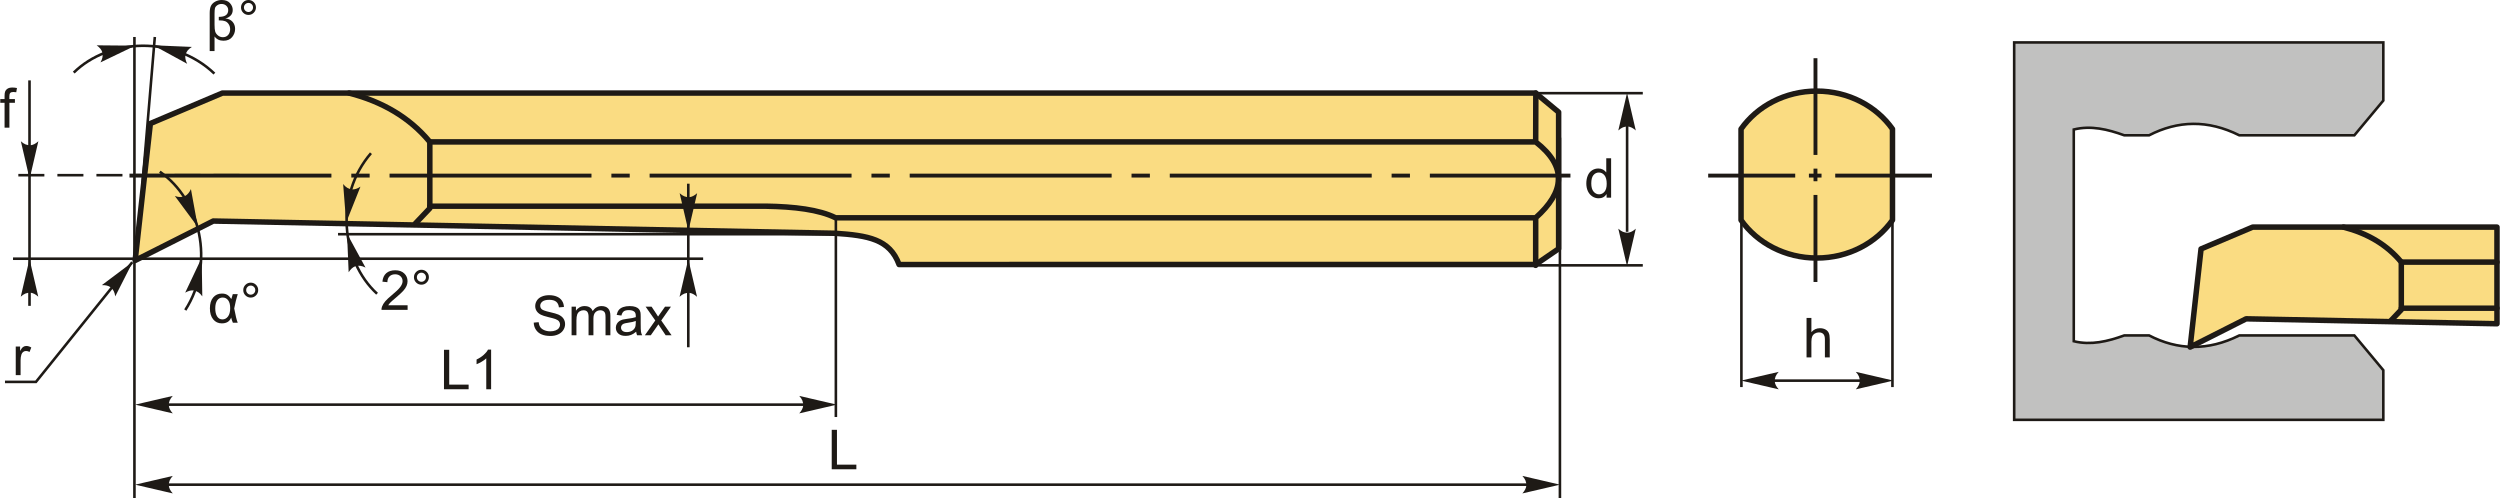 <?xml version="1.0" encoding="UTF-8"?>
<!DOCTYPE svg PUBLIC "-//W3C//DTD SVG 1.1//EN" "http://www.w3.org/Graphics/SVG/1.1/DTD/svg11.dtd">
<!-- Creator: CorelDRAW 2018 (64-Bit) -->
<svg xmlns="http://www.w3.org/2000/svg" xml:space="preserve" width="2268px" height="452px" version="1.1" style="shape-rendering:geometricPrecision; text-rendering:geometricPrecision; image-rendering:optimizeQuality; fill-rule:evenodd; clip-rule:evenodd"
viewBox="0 0 2635.74 525.4"
 xmlns:xlink="http://www.w3.org/1999/xlink">
 <defs>
  <style type="text/css">
   <![CDATA[
    .str0 {stroke:#1E1A16;stroke-width:2.74;stroke-miterlimit:22.926}
    .str1 {stroke:#1E1A16;stroke-width:5.81;stroke-linecap:round;stroke-linejoin:round;stroke-miterlimit:22.926}
    .str2 {stroke:#1E1A16;stroke-width:2.74;stroke-miterlimit:22.926;stroke-dasharray:27.45 13.72}
    .fil1 {fill:none}
    .fil4 {fill:#C1C1C0}
    .fil3 {fill:#1E1A16}
    .fil2 {fill:#FADC82}
    .fil0 {fill:#1E1A16;fill-rule:nonzero}
   ]]>
  </style>
 </defs>
 <g id="Layer_x0020_1">
  <g id="_1735459686912">
   <g>
    <polygon class="fil0" points="467.91,410.47 467.91,368.86 473.43,368.86 473.43,405.59 493.89,405.59 493.89,410.47 "/>
    <path id="1" class="fil0" d="M517.61 410.47l-5.11 0 0 -32.57c-1.23,1.19 -2.85,2.36 -4.85,3.53 -1.99,1.17 -3.79,2.05 -5.38,2.64l0 -4.95c2.86,-1.33 5.35,-2.96 7.5,-4.88 2.14,-1.9 3.66,-3.75 4.55,-5.56l3.29 0 0 41.79z"/>
    <line class="fil1 str0" x1="159" y1="426.7" x2="860.05" y2= "426.7" />
    <path class="fil0" d="M142.23 426.7l39.69 9.23c-2.57,-2.83 -3.98,-5.6 -4.22,-8.37 0,-3.84 1.01,-6.56 4.22,-10.09l-39.69 9.23z"/>
    <path class="fil0" d="M882.22 426.7l-39.7 9.23c2.57,-2.83 3.98,-5.6 4.22,-8.37 0,-3.84 -1,-6.56 -4.22,-10.09l39.7 9.23z"/>
    <path class="fil2 str1" d="M224.6 233.09l-82.38 41.58 16.05 -144.43 75.96 -32.1 1384.89 0 24.21 20.11 0 144.07 -24.21 16.59 -671.3 0.04c-9.88,-26.87 -32.85,-30.61 -67.4,-32.96l-655.82 -12.9z"/>
    <path class="fil1 str1" d="M437.84 235.58l15.13 -15.92 0 -70.02c-21.36,-25.8 -50.11,-42.49 -85.1,-51.5"/>
    <path class="fil1 str1" d="M1619.12 149.64c33.75,26.27 30.32,52.99 0,80.03l-738.26 0c-17.54,-8.69 -43.55,-11.73 -73.38,-12.23l-354.51 0m1166.3 -119.3l-0.15 51.5 -1166.15 0m1166.15 80.03l0 50.14"/>
    <path id="ось.cdr" class="fil3" d="M389.52 187.22l-19.34 0 0 -4.1 19.34 0 0 4.1zm-253.26 0l212.94 0 0 -4.1 -212.94 0 0 4.1zm527.52 0l-19.34 0 0 -4.1 19.34 0 0 4.1zm-253.27 0l212.94 0 0 -4.1 -212.94 0 0 4.1zm527.52 0l-19.34 0 0 -4.1 19.34 0 0 4.1zm-253.27 0l212.94 0 0 -4.1 -212.94 0 0 4.1zm527.53 0l-19.35 0 0 -4.1 19.35 0 0 4.1zm-253.27 0l212.94 0 0 -4.1 -212.94 0 0 4.1zm527.52 0l-19.34 0 0 -4.1 19.34 0 0 4.1zm-253.27 0l212.94 0 0 -4.1 -212.94 0 0 4.1zm274.26 0l148.25 0 0 -4.1 -148.25 0 0 4.1z"/>
    <g>
     <path class="fil2 str1" d="M1915.54 96.06c33.43,0 62.84,15.92 79.84,39.99l0 96.05c-17,24.07 -46.41,39.99 -79.84,39.99 -33.44,0 -62.85,-15.92 -79.85,-39.99l0 -96.05c17,-24.07 46.41,-39.99 79.85,-39.99z"/>
     <path id="ось.cdr_0" class="fil3" d="M1801.03 183.12l0 4.1 91.78 0 0 -4.1 -91.78 0zm119.53 4.1l-13.31 0 0 -4.1 13.31 0 0 4.1zm14.44 0l102 0 0 -4.1 -102 0 0 4.1z"/>
     <path id="ось.cdr_1" class="fil3" d="M1912.12 297.35l4.1 0 0 -91.78 -4.1 0 0 91.78zm4.1 -119.53l0 13.31 -4.1 0 0 -13.31 4.1 0zm0 -14.44l0 -102 -4.1 0 0 102 4.1 0z"/>
     <line class="fil1 str0" x1="1853.63" y1="401.4" x2="1972.59" y2= "401.4" />
     <path class="fil0" d="M1835.72 401.34l39.69 9.23c-2.57,-2.83 -3.97,-5.6 -4.22,-8.37 0,-3.85 1.01,-6.57 4.22,-10.09l-39.69 9.23z"/>
     <path class="fil0" d="M1996.38 401.34l-39.69 9.23c2.57,-2.83 3.97,-5.6 4.22,-8.37 0,-3.85 -1.01,-6.57 -4.22,-10.09l39.69 9.23z"/>
     <path class="fil0" d="M1904.76 376.89l0 -41.61 5.11 0 0 14.98c2.37,-2.78 5.37,-4.17 8.99,-4.17 2.22,0 4.15,0.44 5.79,1.32 1.64,0.88 2.81,2.09 3.52,3.64 0.71,1.55 1.06,3.81 1.06,6.75l0 19.09 -5.12 0 0 -19.07c0,-2.55 -0.55,-4.4 -1.65,-5.57 -1.1,-1.16 -2.65,-1.74 -4.67,-1.74 -1.5,0 -2.91,0.39 -4.24,1.17 -1.32,0.79 -2.26,1.85 -2.84,3.2 -0.56,1.33 -0.84,3.18 -0.84,5.55l0 16.46 -5.11 0z"/>
     <line class="fil1 str0" x1="1836.06" y1="135.11" x2="1836.06" y2= "408.18" />
     <line class="fil1 str0" x1="1995.34" y1="135.11" x2="1995.34" y2= "408.18" />
    </g>
    <line class="fil1 str0" x1="1715.53" y1="125.51" x2="1715.53" y2= "244.47" />
    <path class="fil0" d="M1715.47 97.92l9.23 39.69c-2.83,-2.57 -5.6,-3.98 -8.37,-4.22 -3.85,0 -6.57,1.01 -10.09,4.22l9.23 -39.69z"/>
    <path class="fil0" d="M1715.47 280.85l9.23 -39.69c-2.83,2.57 -5.6,3.97 -8.37,4.22 -3.85,0 -6.57,-1.01 -10.09,-4.22l9.23 39.69z"/>
    <path class="fil0" d="M1693.9 208.47l0 -3.82c-1.91,2.97 -4.71,4.46 -8.42,4.46 -2.41,0 -4.61,-0.66 -6.62,-1.98 -2.01,-1.32 -3.57,-3.17 -4.69,-5.53 -1.1,-2.38 -1.65,-5.1 -1.65,-8.18 0,-3 0.5,-5.72 1.5,-8.17 1,-2.44 2.51,-4.32 4.51,-5.62 2,-1.31 4.24,-1.96 6.71,-1.96 1.82,0 3.44,0.39 4.86,1.15 1.41,0.77 2.56,1.78 3.45,3.01l0 -14.97 5.12 0 0 41.61 -4.77 0zm-16.15 -15.04c0,3.86 0.81,6.73 2.45,8.64 1.62,1.91 3.55,2.86 5.77,2.86 2.24,0 4.14,-0.91 5.7,-2.73 1.56,-1.82 2.35,-4.6 2.35,-8.34 0,-4.11 -0.79,-7.13 -2.39,-9.06 -1.59,-1.93 -3.56,-2.88 -5.89,-2.88 -2.28,0 -4.18,0.91 -5.71,2.76 -1.52,1.85 -2.28,4.77 -2.28,8.75z"/>
    <line class="fil1 str0" x1="1561.5" y1="98.25" x2="1732.08" y2= "98.25" />
    <line class="fil1 str0" x1="1542.59" y1="279.81" x2="1732.08" y2= "279.81" />
    <line class="fil1 str0" x1="141.48" y1="525.4" x2="141.48" y2= "39" />
    <line class="fil1 str0" x1="150.02" y1="193.06" x2="162.98" y2= "39" />
    <path class="fil1 str0" d="M77.5 76.56c36.85,-36.28 105.78,-39.55 148.32,1.06"/>
    <path class="fil0" d="M161.32 47.74l35.77 19.53c-1.72,-3.41 -2.34,-6.46 -1.83,-9.19 1.03,-3.71 2.73,-6.06 6.77,-8.6l-40.71 -1.74z"/>
    <path class="fil0" d="M142.38 48.14l-40.75 -0.36c3.12,2.19 5.1,4.59 5.94,7.24 0.84,3.76 0.45,6.63 -1.92,10.78l36.73 -17.66z"/>
    <path class="fil0" d="M225.96 38.46l0 15.41 -5.11 0 0 -40.11c0,-3.19 0.42,-5.69 1.29,-7.5 0.86,-1.8 2.34,-3.31 4.43,-4.49 2.1,-1.18 4.44,-1.77 7.01,-1.77 3.79,0 6.67,1.1 8.63,3.27 1.95,2.19 2.93,4.59 2.93,7.17 0,2.54 -0.79,4.58 -2.37,6.13 -1.58,1.55 -3.4,2.51 -5.45,2.87 3.3,0.32 5.85,1.5 7.64,3.54 1.79,2.04 2.68,4.55 2.68,7.53 0,3.22 -1.06,6.09 -3.16,8.63 -2.1,2.54 -5.14,3.81 -9.12,3.81 -4.08,0 -7.21,-1.49 -9.4,-4.49zm4.48 -20.68c3.47,0 5.98,-0.61 7.56,-1.82 1.58,-1.21 2.38,-2.95 2.38,-5.25 0,-1.85 -0.67,-3.41 -2.02,-4.66 -1.35,-1.25 -3.02,-1.87 -5.04,-1.87 -1.75,0 -3.26,0.47 -4.55,1.4 -1.29,0.92 -2.08,1.96 -2.37,3.09 -0.29,1.13 -0.44,3.12 -0.44,5.96l0 11.43c0,3.26 0.23,5.65 0.68,7.18 0.46,1.53 1.43,2.92 2.93,4.15 1.5,1.23 3.22,1.84 5.17,1.84 2.37,0 4.24,-0.81 5.61,-2.42 1.37,-1.62 2.06,-3.63 2.06,-6.01 0,-1.96 -0.5,-3.73 -1.52,-5.29 -1.02,-1.56 -2.28,-2.61 -3.77,-3.17 -1.49,-0.56 -3.47,-0.84 -5.94,-0.84l-0.74 0 0 -3.72z"/>
    <path id="1" class="fil0" d="M253.87 7.86c0,-2.17 0.77,-4.02 2.31,-5.56 1.54,-1.53 3.39,-2.3 5.55,-2.3 2.19,0 4.05,0.77 5.59,2.3 1.53,1.54 2.3,3.39 2.3,5.56 0,2.18 -0.78,4.03 -2.32,5.57 -1.54,1.54 -3.4,2.32 -5.57,2.32 -2.16,0 -4.01,-0.77 -5.55,-2.3 -1.54,-1.54 -2.31,-3.4 -2.31,-5.59zm3.08 0.01c0,1.33 0.46,2.46 1.4,3.39 0.94,0.94 2.08,1.41 3.41,1.41 1.31,0 2.43,-0.47 3.37,-1.41 0.94,-0.93 1.41,-2.06 1.41,-3.39 0,-1.32 -0.47,-2.45 -1.41,-3.38 -0.94,-0.95 -2.06,-1.41 -3.37,-1.41 -1.33,0 -2.47,0.46 -3.41,1.41 -0.94,0.93 -1.4,2.06 -1.4,3.38z"/>
    <line class="fil1 str0" x1="13.44" y1="272.82" x2="741.2" y2= "272.82" />
    <line class="fil1 str2" x1="19.06" y1="184.74" x2="265.54" y2= "184.74" />
    <line class="fil1 str0" x1="30.84" y1="322.53" x2="30.84" y2= "84.77" />
    <path class="fil0" d="M30.94 188.65l9.23 -39.69c-2.82,2.57 -5.59,3.98 -8.36,4.22 -3.85,0 -6.57,-1.01 -10.1,-4.22l9.23 39.69z"/>
    <path class="fil0" d="M30.84 273.17l9.23 39.69c-2.82,-2.57 -5.59,-3.97 -8.36,-4.22 -3.85,0 -6.57,1.01 -10.1,4.22l9.23 -39.69z"/>
    <path class="fil0" d="M4.53 134.6l0 -26.21 -4.53 0 0 -3.95 4.53 0 0 -3.19c0,-2.03 0.18,-3.53 0.54,-4.51 0.49,-1.32 1.34,-2.39 2.58,-3.21 1.23,-0.83 2.97,-1.23 5.19,-1.23 1.45,0 3.04,0.17 4.78,0.51l-0.77 4.47c-1.06,-0.18 -2.06,-0.28 -3.01,-0.28 -1.55,0 -2.64,0.33 -3.29,0.99 -0.64,0.66 -0.96,1.89 -0.96,3.69l0 2.76 5.87 0 0 3.95 -5.81 0 0 26.21 -5.12 0z"/>
    <polyline class="fil1 str0" points="139.19,276.51 37.61,402.75 4.97,402.75 "/>
    <path class="fil0" d="M16.32 395.62l0 -30.16 4.59 0 0 4.62c1.17,-2.14 2.25,-3.55 3.25,-4.23 1,-0.69 2.1,-1.03 3.29,-1.03 1.72,0 3.47,0.54 5.26,1.62l-1.83 4.72c-1.23,-0.7 -2.48,-1.05 -3.71,-1.05 -1.12,0 -2.12,0.34 -3,1.01 -0.88,0.67 -1.51,1.6 -1.89,2.79 -0.57,1.81 -0.85,3.79 -0.85,5.95l0 15.76 -5.11 0z"/>
    <path class="fil0" d="M139.67 276.21l-32.58 24.48c3.82,-0.15 6.84,0.55 9.12,2.15 2.95,2.47 4.39,4.99 5.02,9.72l18.44 -36.35z"/>
    <g>
     <path class="fil1 str0" d="M168.25 181.08c42.57,29.37 58.75,96.45 26.85,145.87"/>
     <path class="fil0" d="M212.42 271.79l-17.42 36.84c3.3,-1.92 6.31,-2.71 9.07,-2.36 3.76,0.82 6.2,2.38 8.97,6.27l-0.62 -40.75z"/>
     <path class="fil0" d="M208.36 239.46l-7.3 -40.09c-1.57,3.48 -3.56,5.87 -6,7.19 -3.53,1.53 -6.43,1.69 -10.94,0.14l24.24 32.76z"/>
    </g>
    <path class="fil0" d="M245.19 310.2l5.23 0c-1.35,4.18 -2.59,9.2 -3.72,15.1 1.35,7.31 2.59,12.32 3.72,15.06l-5.11 0c-0.81,-1.88 -1.41,-3.72 -1.82,-5.5 -1.57,4.1 -4.85,6.14 -9.84,6.14 -3.77,0 -6.82,-1.41 -9.12,-4.25 -2.31,-2.83 -3.46,-6.67 -3.46,-11.52 0,-4.99 1.15,-8.85 3.47,-11.57 2.31,-2.73 5.38,-4.1 9.2,-4.1 2.36,0 4.29,0.48 5.78,1.44 1.5,0.95 2.88,2.4 4.17,4.35 0.12,-0.67 0.63,-2.39 1.5,-5.15zm-10.62 3.55c-2.43,0 -4.34,0.99 -5.75,2.95 -1.4,1.97 -2.11,4.81 -2.11,8.52 0,3.61 0.67,6.45 2,8.51 1.33,2.06 3.19,3.09 5.57,3.09 2.34,0 4.28,-1.02 5.84,-3.04 1.56,-2.03 2.34,-4.95 2.34,-8.76 0,-3.72 -0.73,-6.53 -2.18,-8.43 -1.46,-1.89 -3.36,-2.84 -5.71,-2.84z"/>
    <path id="1" class="fil0" d="M256.24 305.91c0,-2.17 0.78,-4.02 2.32,-5.56 1.54,-1.53 3.39,-2.29 5.55,-2.29 2.18,0 4.04,0.76 5.59,2.29 1.53,1.54 2.29,3.39 2.29,5.56 0,2.18 -0.77,4.04 -2.31,5.58 -1.54,1.54 -3.4,2.32 -5.57,2.32 -2.16,0 -4.01,-0.77 -5.55,-2.3 -1.54,-1.54 -2.32,-3.4 -2.32,-5.6zm3.08 0.02c0,1.33 0.47,2.45 1.41,3.39 0.94,0.94 2.07,1.41 3.4,1.41 1.31,0 2.44,-0.47 3.38,-1.41 0.94,-0.94 1.4,-2.06 1.4,-3.39 0,-1.33 -0.46,-2.45 -1.4,-3.39 -0.94,-0.94 -2.07,-1.4 -3.38,-1.4 -1.33,0 -2.46,0.46 -3.4,1.4 -0.94,0.94 -1.41,2.06 -1.41,3.39z"/>
    <line class="fil1 str0" x1="725.54" y1="366.2" x2="725.54" y2= "193.71" />
    <path class="fil0" d="M725.64 243.41l9.23 -39.7c-2.82,2.57 -5.59,3.98 -8.36,4.22 -3.85,0 -6.57,-1 -10.1,-4.22l9.23 39.7z"/>
    <path class="fil0" d="M725.54 273.32l9.23 39.69c-2.82,-2.57 -5.59,-3.98 -8.36,-4.22 -3.85,0 -6.57,1.01 -10.1,4.22l9.23 -39.69z"/>
    <path class="fil0" d="M562.55 340.21l5.17 -0.47c0.24,2.09 0.81,3.81 1.71,5.16 0.9,1.33 2.3,2.42 4.19,3.25 1.88,0.82 4.02,1.24 6.38,1.24 2.1,0 3.95,-0.31 5.56,-0.94 1.61,-0.63 2.8,-1.49 3.58,-2.59 0.79,-1.09 1.18,-2.28 1.18,-3.56 0,-1.3 -0.37,-2.43 -1.13,-3.41 -0.75,-0.97 -2,-1.78 -3.75,-2.45 -1.11,-0.43 -3.58,-1.1 -7.41,-2.02 -3.82,-0.93 -6.5,-1.79 -8.03,-2.6 -1.98,-1.05 -3.45,-2.34 -4.42,-3.88 -0.98,-1.54 -1.47,-3.28 -1.47,-5.19 0,-2.11 0.6,-4.07 1.8,-5.9 1.19,-1.83 2.92,-3.21 5.22,-4.16 2.28,-0.95 4.83,-1.42 7.63,-1.42 3.08,0 5.8,0.49 8.15,1.49 2.36,0.99 4.17,2.45 5.44,4.39 1.27,1.92 1.95,4.11 2.04,6.55l-5.29 0.41c-0.28,-2.63 -1.24,-4.61 -2.87,-5.95 -1.64,-1.34 -4.06,-2.01 -7.26,-2.01 -3.33,0 -5.76,0.61 -7.28,1.83 -1.52,1.22 -2.29,2.69 -2.29,4.41 0,1.5 0.55,2.73 1.62,3.7 1.07,0.95 3.83,1.95 8.3,2.96 4.48,1.02 7.55,1.9 9.21,2.65 2.41,1.12 4.21,2.52 5.36,4.24 1.15,1.7 1.72,3.67 1.72,5.89 0,2.22 -0.63,4.3 -1.9,6.25 -1.26,1.96 -3.08,3.48 -5.45,4.56 -2.37,1.09 -5.04,1.63 -8.01,1.63 -3.76,0 -6.91,-0.55 -9.44,-1.65 -2.55,-1.09 -4.54,-2.74 -5.98,-4.94 -1.45,-2.2 -2.21,-4.69 -2.28,-7.47z"/>
    <path id="1" class="fil0" d="M602.47 353.57l0 -30.16 4.59 0 0 4.26c0.94,-1.47 2.2,-2.66 3.77,-3.55 1.57,-0.9 3.35,-1.35 5.36,-1.35 2.22,0 4.06,0.47 5.48,1.39 1.42,0.93 2.43,2.22 3.01,3.88 2.4,-3.51 5.51,-5.27 9.35,-5.27 3,0 5.32,0.83 6.92,2.48 1.62,1.66 2.43,4.21 2.43,7.64l0 20.68 -5.11 0 0 -18.98c0,-2.03 -0.17,-3.51 -0.5,-4.41 -0.33,-0.9 -0.93,-1.61 -1.81,-2.17 -0.88,-0.55 -1.9,-0.82 -3.07,-0.82 -2.14,0 -3.9,0.71 -5.3,2.11 -1.41,1.42 -2.1,3.67 -2.1,6.77l0 17.5 -5.12 0 0 -19.57c0,-2.27 -0.42,-3.97 -1.25,-5.11 -0.83,-1.13 -2.2,-1.7 -4.09,-1.7 -1.43,0 -2.76,0.38 -3.98,1.13 -1.22,0.76 -2.1,1.86 -2.65,3.32 -0.54,1.46 -0.82,3.56 -0.82,6.3l0 15.63 -5.11 0z"/>
    <path id="2" class="fil0" d="M670.58 349.8c-1.9,1.61 -3.73,2.75 -5.48,3.42 -1.75,0.66 -3.63,0.99 -5.65,0.99 -3.31,0 -5.86,-0.8 -7.64,-2.42 -1.78,-1.61 -2.67,-3.67 -2.67,-6.18 0,-1.47 0.34,-2.82 1,-4.04 0.68,-1.22 1.56,-2.18 2.65,-2.92 1.09,-0.74 2.31,-1.3 3.68,-1.68 1.01,-0.26 2.53,-0.51 4.55,-0.76 4.13,-0.49 7.18,-1.08 9.13,-1.76 0.02,-0.69 0.03,-1.14 0.03,-1.32 0,-2.08 -0.49,-3.54 -1.46,-4.39 -1.31,-1.15 -3.25,-1.72 -5.83,-1.72 -2.41,0 -4.19,0.42 -5.33,1.26 -1.16,0.85 -2,2.34 -2.55,4.49l-5 -0.7c0.45,-2.14 1.2,-3.87 2.25,-5.19 1.04,-1.32 2.55,-2.33 4.53,-3.04 1.97,-0.71 4.26,-1.07 6.86,-1.07 2.57,0 4.68,0.3 6.29,0.91 1.61,0.61 2.8,1.37 3.56,2.29 0.75,0.92 1.29,2.08 1.6,3.49 0.16,0.87 0.25,2.44 0.25,4.69l0 6.78c0,4.74 0.1,7.73 0.32,9 0.2,1.27 0.63,2.48 1.25,3.64l-5.35 0c-0.51,-1.07 -0.84,-2.33 -0.99,-3.77zm-0.4 -11.34c-1.86,0.76 -4.65,1.4 -8.37,1.92 -2.11,0.3 -3.61,0.64 -4.48,1.02 -0.87,0.38 -1.54,0.93 -2.01,1.65 -0.48,0.72 -0.72,1.53 -0.72,2.42 0,1.34 0.51,2.48 1.55,3.38 1.04,0.9 2.55,1.35 4.53,1.35 1.97,0 3.72,-0.42 5.26,-1.28 1.53,-0.86 2.67,-2.03 3.38,-3.51 0.56,-1.15 0.83,-2.85 0.83,-5.09l0.03 -1.86z"/>
    <path id="3" class="fil0" d="M679.72 353.57l11.01 -15.62 -10.2 -14.54 6.29 0 4.76 7.12c0.88,1.34 1.58,2.42 2.07,3.27 0.87,-1.21 1.63,-2.3 2.32,-3.28l5.02 -7.11 6.24 0 -10.25 14.54 10.92 15.62 -6.22 0 -6.23 -9.29 -1.43 -2.24 -8.06 11.53 -6.24 0z"/>
    <line class="fil1 str0" x1="892.71" y1="246.97" x2="356.18" y2= "246.97" />
    <g>
     <path class="fil1 str0" d="M397.34 309.75c-38.09,-34.97 -44.85,-103.65 -6.44,-148.19"/>
     <path class="fil0" d="M364.75 234.68l15.08 -37.86c-3.18,2.12 -6.13,3.1 -8.91,2.92 -3.8,-0.58 -6.34,-1.98 -9.35,-5.69l3.18 40.63z"/>
     <path class="fil0" d="M365.68 246.39l1.7 40.71c2.03,-3.23 4.33,-5.33 6.93,-6.3 3.71,-1.02 6.6,-0.78 10.86,1.38l-19.49 -35.79z"/>
    </g>
    <path class="fil0" d="M429.55 321.9l0 4.88 -27.55 0c-0.04,-1.23 0.16,-2.41 0.6,-3.55 0.71,-1.87 1.84,-3.72 3.4,-5.53 1.56,-1.82 3.79,-3.91 6.68,-6.28 4.51,-3.71 7.57,-6.65 9.16,-8.82 1.61,-2.17 2.42,-4.22 2.42,-6.16 0,-2.02 -0.73,-3.72 -2.18,-5.12 -1.46,-1.38 -3.35,-2.08 -5.69,-2.08 -2.47,0 -4.44,0.73 -5.93,2.21 -1.48,1.46 -2.22,3.49 -2.24,6.1l-5.23 -0.52c0.35,-3.92 1.71,-6.9 4.05,-8.95 2.36,-2.06 5.51,-3.08 9.47,-3.08 3.99,0 7.16,1.1 9.48,3.32 2.34,2.22 3.5,4.97 3.5,8.24 0,1.67 -0.34,3.3 -1.03,4.91 -0.68,1.62 -1.81,3.31 -3.39,5.1 -1.59,1.77 -4.21,4.22 -7.87,7.32 -3.08,2.58 -5.05,4.32 -5.92,5.24 -0.87,0.92 -1.59,1.84 -2.16,2.77l20.43 0z"/>
    <path id="1" class="fil0" d="M436.24 292.33c0,-2.17 0.77,-4.02 2.31,-5.56 1.54,-1.53 3.39,-2.3 5.55,-2.3 2.19,0 4.05,0.77 5.59,2.3 1.53,1.54 2.3,3.39 2.3,5.56 0,2.18 -0.78,4.04 -2.32,5.58 -1.54,1.54 -3.4,2.31 -5.57,2.31 -2.16,0 -4.01,-0.76 -5.55,-2.29 -1.54,-1.54 -2.31,-3.4 -2.31,-5.6zm3.08 0.02c0,1.32 0.46,2.45 1.4,3.39 0.94,0.94 2.07,1.4 3.41,1.4 1.31,0 2.43,-0.46 3.37,-1.4 0.94,-0.94 1.41,-2.07 1.41,-3.39 0,-1.33 -0.47,-2.45 -1.41,-3.39 -0.94,-0.94 -2.06,-1.41 -3.37,-1.41 -1.34,0 -2.47,0.47 -3.41,1.41 -0.94,0.94 -1.4,2.06 -1.4,3.39z"/>
    <line class="fil1 str0" x1="881.16" y1="439.75" x2="881.16" y2= "229.67" />
    <polygon class="fil0" points="876.79,494.86 876.79,453.25 882.31,453.25 882.31,489.98 902.77,489.98 902.77,494.86 "/>
    <line class="fil1 str0" x1="155.59" y1="511.09" x2="1622.38" y2= "511.09" />
    <path class="fil0" d="M142.23 511.09l39.69 9.23c-2.57,-2.82 -3.98,-5.59 -4.22,-8.36 0,-3.85 1.01,-6.57 4.22,-10.1l-39.69 9.23z"/>
    <path class="fil0" d="M1644.77 511.09l-39.69 9.23c2.57,-2.82 3.98,-5.59 4.22,-8.36 0,-3.85 -1.01,-6.57 -4.22,-10.1l39.69 9.23z"/>
    <line class="fil1 str0" x1="1644.69" y1="525.4" x2="1644.69" y2= "145.17" />
   </g>
   <path class="fil4 str0" d="M2123.71 44.76l389.27 0 0 61.26 -30.55 36.66c-40.44,0 -80.88,0 -121.32,0 -33.29,-16.61 -64.91,-15.57 -95.13,0 -8.73,0 -17.46,0 -26.19,0 -17.44,-6.29 -35.03,-10.57 -53.24,-6.11l0 223.27c18.21,4.45 35.8,0.18 53.24,-6.11 8.73,0 17.46,0 26.19,0 30.22,15.57 61.84,16.61 95.13,0 40.44,0 80.88,0 121.32,0l30.55 36.66 0 52.36 -389.27 0 0 -397.99z"/>
   <g>
    <polygon class="fil2 str1" points="2368.3,336.2 2309.27,366 2320.77,262.5 2375.2,239.5 2632.83,239.5 2632.83,341.4 "/>
    <path class="fil1 str1" d="M2521.1 337.99l10.84 -11.41 0 -50.18c-15.31,-18.48 -35.91,-30.44 -60.98,-36.9"/>
    <path class="fil1 str1" d="M2632.83 324.99l-100.89 0m100.89 -48.59l-100.89 0"/>
   </g>
  </g>
 </g>
</svg>
